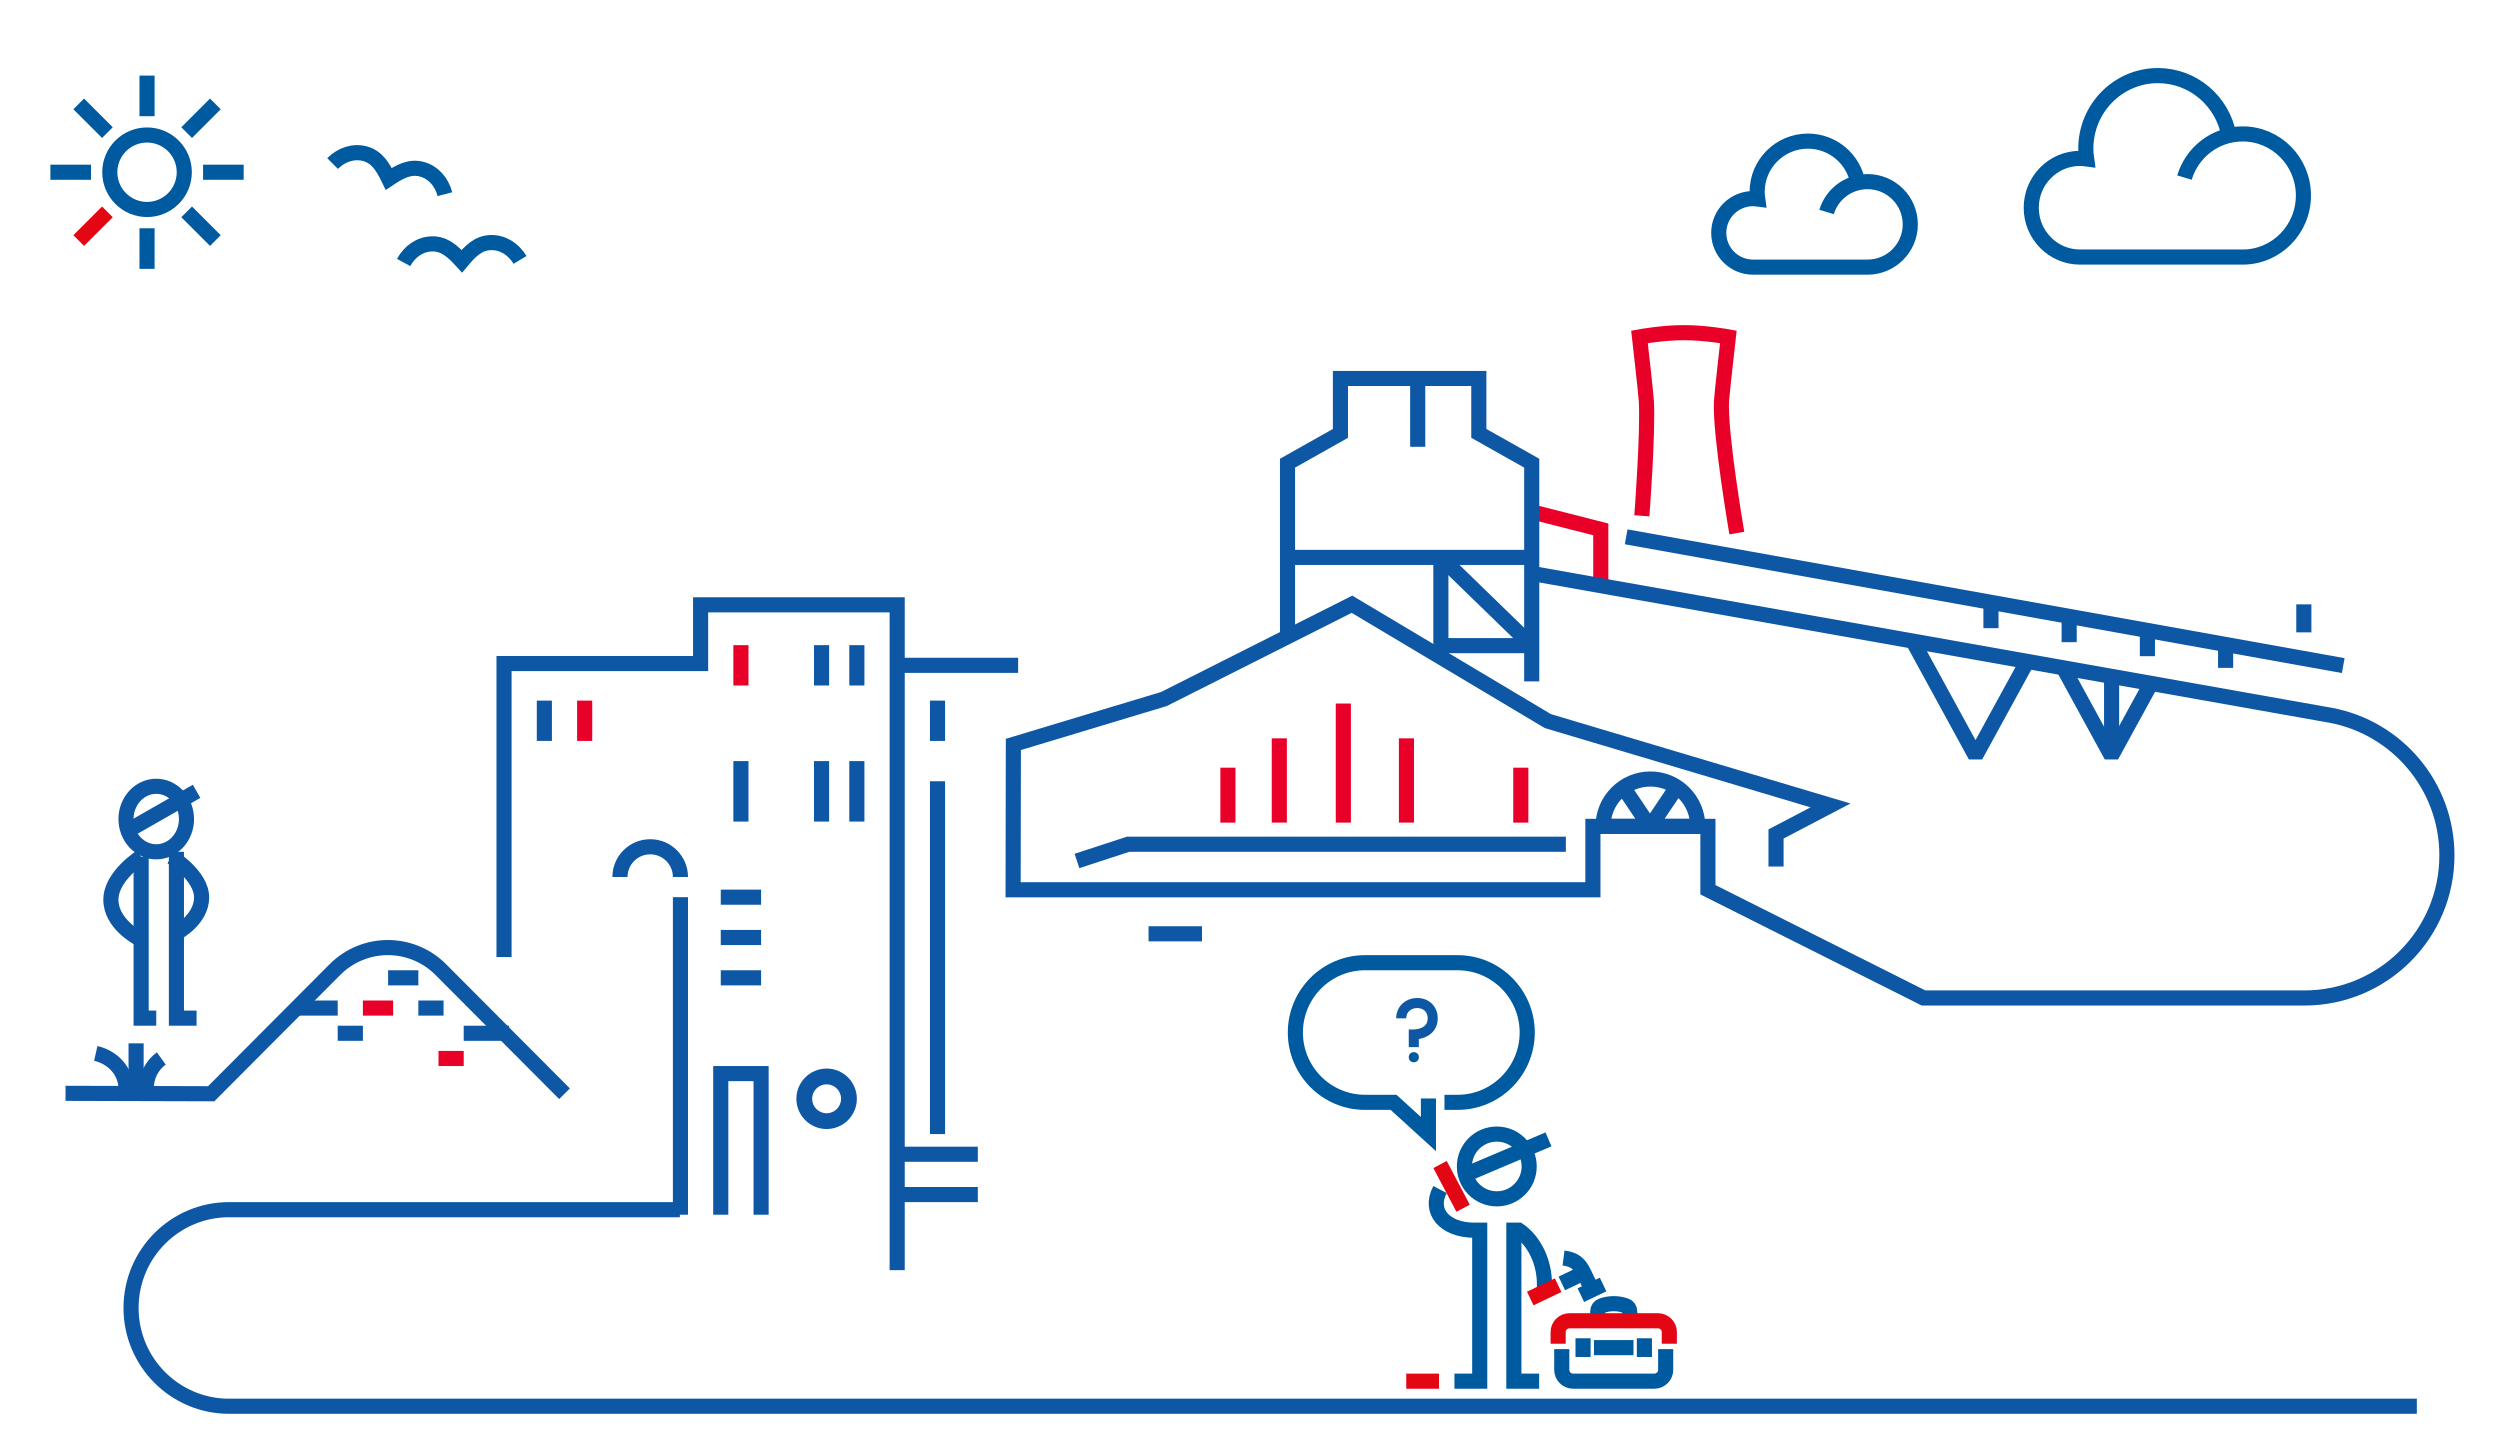 <svg width="496" height="288" viewBox="0 0 496 288" fill="none" xmlns="http://www.w3.org/2000/svg">
<g clip-path="url(#clip0_17:2350)">
<path fill-rule="evenodd" clip-rule="evenodd" d="M164 215.13C162.418 215.13 161.13 216.418 161.13 218C161.13 219.583 162.418 220.87 164 220.87C165.583 220.87 166.87 219.583 166.87 218C166.87 216.418 165.583 215.13 164 215.13ZM164 224C160.692 224 158 221.308 158 218C158 214.692 160.692 212 164 212C167.308 212 170 214.692 170 218C170 221.308 167.308 224 164 224Z" fill="#0D57A5"/>
<path d="M134.886 240H45.444C34.706 240 26 248.731 26 259.5C26 270.269 34.706 279 45.444 279H479.5" stroke="#0D57A5" stroke-width="3"/>
<path d="M178 132H202" stroke="#0D57A5" stroke-width="3"/>
<path d="M186 155V225" stroke="#0D57A5" stroke-width="3"/>
<path d="M135 178V241" stroke="#0D57A5" stroke-width="3"/>
<path d="M143 241V213H151V241" stroke="#0D57A5" stroke-width="3"/>
<path d="M143 194H151" stroke="#0D57A5" stroke-width="3"/>
<path d="M143 186H151" stroke="#0D57A5" stroke-width="3"/>
<path d="M143 178H151" stroke="#0D57A5" stroke-width="3"/>
<path d="M108 139V147" stroke="#0D57A5" stroke-width="3"/>
<path d="M116 139V147" stroke="#E90029" stroke-width="3"/>
<path d="M163 128V136" stroke="#0D57A5" stroke-width="3"/>
<path d="M147 128V136" stroke="#E90029" stroke-width="3"/>
<path d="M170 128V136" stroke="#0D57A5" stroke-width="3"/>
<path d="M186 139V147" stroke="#0D57A5" stroke-width="3"/>
<path d="M178 237H194" stroke="#0D57A5" stroke-width="3"/>
<path d="M178 229H194" stroke="#0D57A5" stroke-width="3"/>
<path d="M100 189.882V131.646H138.999V120H178V252" stroke="#0D57A5" stroke-width="3"/>
<path d="M123 174C123 170.686 125.687 168 129.001 168C132.314 168 135 170.686 135 174" stroke="#0D57A5" stroke-width="3"/>
<path d="M163 151V163" stroke="#0D57A5" stroke-width="3"/>
<path d="M170 151V163" stroke="#0D57A5" stroke-width="3"/>
<path d="M147 151V163" stroke="#0D57A5" stroke-width="3"/>
<path fill-rule="evenodd" clip-rule="evenodd" d="M28.189 168.242C31.114 169.923 34.749 168.714 36.3 165.545C37.852 162.376 36.736 158.439 33.811 156.758C30.886 155.077 27.251 156.285 25.7 159.454C24.148 162.623 25.264 166.561 28.189 168.242Z" stroke="#0D57A5" stroke-width="3"/>
<path d="M28 170V202H31" stroke="#0D57A5" stroke-width="3"/>
<path d="M35 169V202H39" stroke="#0D57A5" stroke-width="3"/>
<path d="M28 170C28 170 22 173.791 22 178.508C22 183.224 27.257 186 27.257 186" stroke="#0D57A5" stroke-width="3"/>
<path d="M34 170C34 170 40 173.676 40 178.049C40 182.424 35.181 185 35.181 185" stroke="#0D57A5" stroke-width="3"/>
<path d="M39 157L25 165" stroke="#0D57A5" stroke-width="3"/>
<path d="M13 216.915L41.9 217L66.448 192.366C72.247 186.545 81.652 186.545 87.451 192.366L112 217" stroke="#0D57A5" stroke-width="3"/>
<path d="M59 200H67" stroke="#0D57A5" stroke-width="3"/>
<path d="M72 200H78" stroke="#E90029" stroke-width="3"/>
<path d="M67 205H72" stroke="#0D57A5" stroke-width="3"/>
<path d="M92 205H101" stroke="#0D57A5" stroke-width="3"/>
<path d="M87 210H92" stroke="#E90029" stroke-width="3"/>
<path d="M83 200H88" stroke="#0D57A5" stroke-width="3"/>
<path d="M77 194H83" stroke="#0D57A5" stroke-width="3"/>
<path d="M19 209C22.446 209.778 25 212.617 25 216" stroke="#0D57A5" stroke-width="3"/>
<path d="M29 216C29 213.505 30.19 211.303 32 210" stroke="#0D57A5" stroke-width="3"/>
<path d="M27 216V207" stroke="#0D57A5" stroke-width="3"/>
<path d="M303.896 110.588H255.443" stroke="#0D57A5" stroke-width="3"/>
<path d="M303.894 101.54L317.595 105.03V116.07" stroke="#E90029" stroke-width="3"/>
<path d="M325.744 102.334C325.744 102.334 326.989 86.034 326.637 79.592C326.551 78.025 325.275 66.838 325.275 66.838C325.275 66.838 329.814 66 334.092 66C338.369 66 342.907 66.838 342.907 66.838C342.907 66.838 341.633 78.025 341.546 79.592C341.193 86.034 344.589 105.764 344.589 105.764" stroke="#E90029" stroke-width="3"/>
<path d="M285.868 110.588L303.896 128.096" stroke="#0D57A5" stroke-width="3"/>
<path fill-rule="evenodd" clip-rule="evenodd" d="M336.835 163.951C336.835 158.762 332.629 154.556 327.44 154.556C322.252 154.556 318.046 158.762 318.046 163.951H336.835Z" stroke="#0D57A5" stroke-width="3"/>
<path d="M327.44 163.95L332.676 156.149" stroke="#0D57A5" stroke-width="3"/>
<path d="M327.438 164.202L322.201 156.401" stroke="#0D57A5" stroke-width="3"/>
<path d="M310.667 167.498H223.813L213.669 170.815" stroke="#0D57A5" stroke-width="3"/>
<path d="M255.443 126.312V91.896L265.941 85.984V75.087H293.398V85.984L303.896 91.896V135.194" stroke="#0D57A5" stroke-width="3"/>
<path d="M281.273 75.857V88.644" stroke="#0D57A5" stroke-width="3"/>
<path d="M285.869 110.588V130.297" stroke="#0D57A5" stroke-width="3"/>
<path d="M285.868 128.094H303.896" stroke="#0D57A5" stroke-width="3"/>
<path d="M402.182 131.252L391.939 149.961L379.366 126.95" stroke="#0D57A5" stroke-width="3" stroke-linejoin="bevel"/>
<path d="M426.83 135.481L418.902 149.963L409.248 132.294" stroke="#0D57A5" stroke-width="3" stroke-linejoin="bevel"/>
<path d="M418.941 134.044V149.961" stroke="#0D57A5" stroke-width="3" stroke-linejoin="bevel"/>
<path d="M303.896 113.769L462.426 141.916C475.542 144.375 485.467 155.886 485.467 169.715C485.467 185.337 472.803 198.001 457.181 198.001H381.636L338.85 176.527V163.951H316.034V176.527H201L201.051 147.698L230.908 138.69L268.229 119.882L307.095 143.065L363.175 159.796L352.365 165.458V171.927" stroke="#0D57A5" stroke-width="3"/>
<path d="M464.899 132.056L322.63 106.506" stroke="#0D57A5" stroke-width="3"/>
<path d="M457.081 119.906V125.462" stroke="#0D57A5" stroke-width="3"/>
<path d="M441.562 126.95V132.506" stroke="#0D57A5" stroke-width="3"/>
<path d="M426.044 124.632V130.188" stroke="#0D57A5" stroke-width="3"/>
<path d="M410.523 121.854V127.41" stroke="#0D57A5" stroke-width="3"/>
<path d="M395.006 119.073V124.629" stroke="#0D57A5" stroke-width="3"/>
<path d="M301.727 152.307V163.21" stroke="#E90029" stroke-width="3"/>
<path d="M279.038 146.487V163.205" stroke="#E90029" stroke-width="3"/>
<path d="M266.516 139.58V163.208" stroke="#E90029" stroke-width="3"/>
<path d="M253.813 146.487V163.206" stroke="#E90029" stroke-width="3"/>
<path d="M243.619 152.307V163.211" stroke="#E90029" stroke-width="3"/>
<path d="M238.478 185.267H227.875" stroke="#0D57A5" stroke-width="3"/>
<path fill-rule="evenodd" clip-rule="evenodd" d="M303.388 231.424C303.388 227.879 300.51 225 296.964 225C293.418 225 290.538 227.879 290.538 231.424C290.538 234.97 293.418 237.849 296.964 237.849C300.51 237.849 303.388 234.97 303.388 231.424Z" stroke="#005AA0" stroke-width="3"/>
<path d="M307.217 226.051L290.28 233.232" stroke="#005AA0" stroke-width="3"/>
<path d="M288.562 274.025H293.577V244.07H292.516C286.71 244.07 283.369 240.412 285.701 236.008" stroke="#005AA0" stroke-width="3"/>
<path d="M305.366 274.025H300.351V244.069H301.319C304.009 245.899 306.877 250.234 306.369 256.301" stroke="#005AA0" stroke-width="3"/>
<path d="M285.701 231.036L290.279 239.716" stroke="#E30613" stroke-width="3"/>
<path d="M309.134 254.981L303.603 257.623" stroke="#E30613" stroke-width="3"/>
<path d="M314.239 252.542L309.868 254.63" stroke="#005AA0" stroke-width="3"/>
<path d="M310.204 249.589C312.441 249.872 313.394 250.768 314.241 252.542C315.088 254.314 315.846 255.902 315.846 255.902" stroke="#005AA0" stroke-width="3"/>
<path d="M313.639 256.956L318.052 254.848" stroke="#005AA0" stroke-width="3"/>
<path d="M316.991 262.042V260.162C316.991 259.67 317.3 259.23 317.764 259.063C319.315 258.507 321.012 258.507 322.564 259.063C323.027 259.23 323.336 259.67 323.336 260.162V262.042" stroke="#005AA0" stroke-width="3"/>
<path d="M309.134 266.592V264.29C309.134 263.049 310.141 262.042 311.383 262.042H328.945C330.186 262.042 331.193 263.049 331.193 264.29V266.592" stroke="#E30613" stroke-width="3"/>
<path d="M330.471 267.673V271.777C330.471 273.02 329.464 274.025 328.222 274.025H312.102C310.86 274.025 309.854 273.02 309.854 271.777V267.673" stroke="#005AA0" stroke-width="3"/>
<path d="M314.078 265.514V269.23" stroke="#005AA0" stroke-width="3"/>
<path d="M326.247 265.514V269.23" stroke="#005AA0" stroke-width="3"/>
<path d="M316.243 267.372H324.085" stroke="#005AA0" stroke-width="3"/>
<path d="M279 274.026H285.496" stroke="#E30613" stroke-width="3"/>
<path d="M18.053 34.171H10" stroke="#005AA0" stroke-width="3"/>
<path d="M48.343 34.171H40.29" stroke="#005AA0" stroke-width="3"/>
<path d="M29.172 45.29V53.342" stroke="#005AA0" stroke-width="3"/>
<path d="M29.172 15V23.054" stroke="#005AA0" stroke-width="3"/>
<path d="M15.615 20.615L21.31 26.31" stroke="#005AA0" stroke-width="3"/>
<path d="M37.033 42.033L42.727 47.727" stroke="#005AA0" stroke-width="3"/>
<path d="M42.728 20.615L37.033 26.31" stroke="#005AA0" stroke-width="3"/>
<path d="M21.31 42.033L15.616 47.727" stroke="#E30613" stroke-width="3"/>
<path fill-rule="evenodd" clip-rule="evenodd" d="M36.561 34.172C36.561 30.094 33.25 26.783 29.172 26.783C25.094 26.783 21.783 30.094 21.783 34.172C21.783 38.25 25.094 41.561 29.172 41.561C33.25 41.561 36.561 38.25 36.561 34.172Z" stroke="#005AA0" stroke-width="3"/>
<path d="M88.272 38.522C87.648 36.121 86.002 34.205 83.713 33.581C81.326 32.93 79.347 34.017 77.124 35.493C75.957 33.092 74.806 31.151 72.42 30.5C70.132 29.876 67.74 30.69 65.983 32.441" stroke="#005AA0" stroke-width="3"/>
<path d="M103.177 51.566C101.896 49.441 99.772 48.073 97.401 48.125C94.926 48.18 93.339 49.785 91.627 51.833C89.826 49.863 88.17 48.329 85.698 48.384C83.326 48.436 81.265 49.897 80.079 52.076" stroke="#005AA0" stroke-width="3"/>
<path d="M362.39 42.051C363.447 38.569 366.684 36.034 370.514 36.034C375.2 36.034 379 39.833 379 44.516C379 49.202 375.2 53 370.514 53H347.8C344.045 53 341 49.956 341 46.204C341 42.45 344.045 39.408 347.8 39.408C348.116 39.408 348.425 39.437 348.728 39.477C348.663 39.014 348.618 38.545 348.618 38.065C348.618 32.505 353.126 28 358.688 28C363.631 28 367.742 31.56 368.594 36.254" stroke="#005AA0" stroke-width="3"/>
<path d="M433.397 35.234C434.899 30.22 439.498 26.569 444.941 26.569C451.6 26.569 457 32.039 457 38.784C457 45.531 451.6 51 444.941 51H412.663C407.327 51 403 46.617 403 41.214C403 35.807 407.327 31.427 412.663 31.427C413.112 31.427 413.551 31.468 413.983 31.527C413.889 30.861 413.825 30.184 413.825 29.493C413.825 21.488 420.232 15 428.136 15C435.159 15 441.002 20.126 442.212 26.886" stroke="#005AA0" stroke-width="3"/>
<path d="M283.4 217.941V225L276.485 218.704H270.817C263.198 218.704 257 212.489 257 204.851C257 197.214 263.198 191 270.817 191H289.183C296.802 191 303 197.214 303 204.851C303 212.489 296.802 218.704 289.183 218.704H286.581" stroke="#005AA0" stroke-width="3"/>
<circle cx="280.5" cy="209.75" r="1" fill="#005AA0"/>
<path d="M278 202.041C278 200.244 279.399 199.006 281.125 199C283 198.994 284.25 200.254 284.25 202.041C284.25 205.25 280.5 205.25 280.5 205.25V207.75" stroke="#0D57A5" stroke-width="2"/>
</g>
<defs>
<clipPath id="clip0_17:2350">
<rect width="496" height="288" fill="white"/>
</clipPath>
</defs>
</svg>
